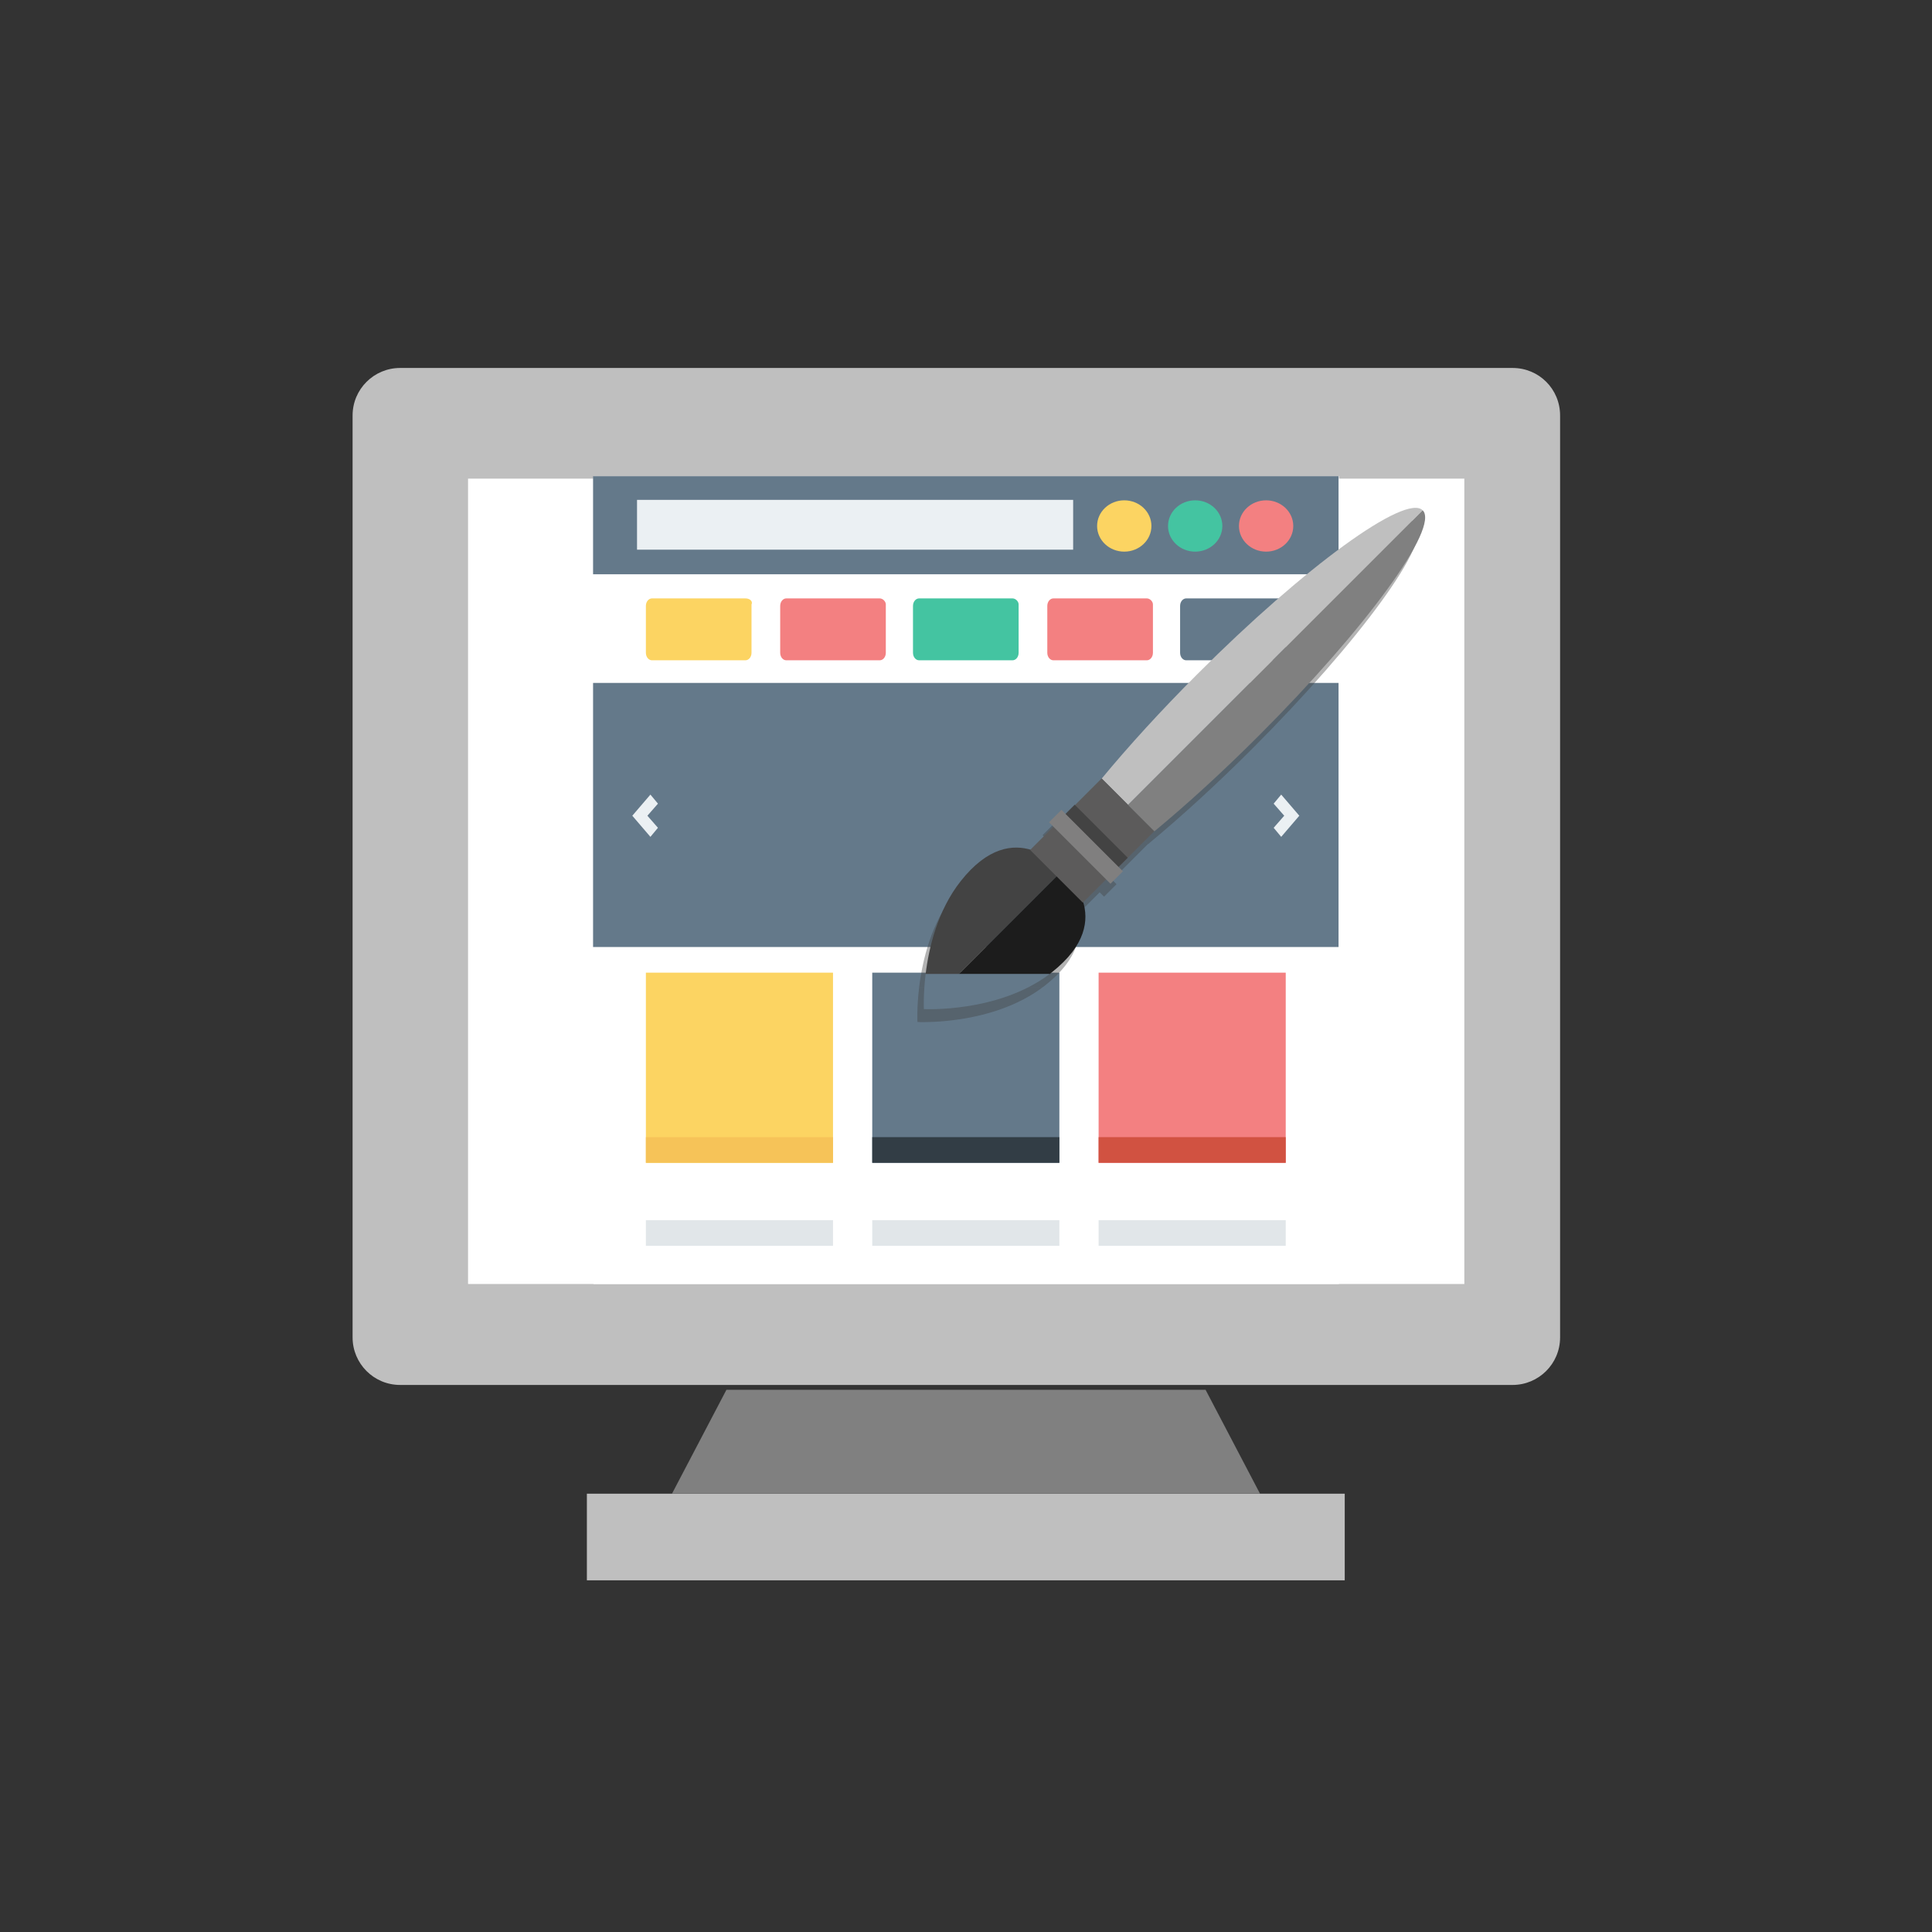 <?xml version="1.0" encoding="utf-8"?>
<!-- Generator: Adobe Illustrator 16.0.0, SVG Export Plug-In . SVG Version: 6.00 Build 0)  -->
<!DOCTYPE svg PUBLIC "-//W3C//DTD SVG 1.1//EN" "http://www.w3.org/Graphics/SVG/1.1/DTD/svg11.dtd">
<svg version="1.1" id="Layer_1" xmlns="http://www.w3.org/2000/svg" xmlns:xlink="http://www.w3.org/1999/xlink" x="0px" y="0px"
	 width="1200px" height="1200px" viewBox="0 0 1200 1200" enable-background="new 0 0 1200 1200" xml:space="preserve">
<rect x="0" y="0" width="1200" height="1200" fill="#333333" stroke="none"/>
<path fill="#BFBFBF" d="M939.476,228.55H248.524c-16.19,0-29.523,13.095-29.523,29.524v488.571v84.047
	c0,16.191,13.095,29.525,29.523,29.525h690.952c16.19,0,29.524-13.096,29.524-29.525v-84.047V258.074
	C969,241.645,955.905,228.55,939.476,228.55z"/>
<rect x="290.714" y="297.283" fill="#FFFFFF" width="618.81" height="500.238"/>
<rect x="364.524" y="927.76" fill="#BFBFBF" width="470.714" height="53.809"/>
<polygon fill="#808080" points="782.619,927.76 748.809,863.236 451.19,863.236 417.381,927.76 "/>
<g>
	<rect x="368.603" y="295.764" fill="#FFFFFF" width="463.032" height="501.758"/>
</g>
<path fill="#FCD462" d="M463.033,371.687H404.92c-1.875,0-3.748,1.875-3.748,4.687v29.057c0,2.812,1.875,4.687,3.748,4.687h58.113
	c1.875,0,3.749-1.875,3.749-4.687v-29.996C467.719,373.56,465.845,371.687,463.033,371.687z"/>
<path fill="#F38081" d="M546.453,371.687H488.34c-1.875,0-3.748,1.875-3.748,4.687v29.057c0,2.812,1.875,4.687,3.748,4.687h58.113
	c1.876,0,3.749-1.875,3.749-4.687v-29.996C550.202,373.56,548.329,371.687,546.453,371.687z"/>
<path fill="#44C4A1" d="M628.937,371.687h-58.113c-1.875,0-3.748,1.875-3.748,4.687v29.057c0,2.812,1.875,4.687,3.748,4.687h58.113
	c1.875,0,3.75-1.875,3.75-4.687v-29.996C632.688,373.56,630.812,371.687,628.937,371.687z"/>
<path fill="#F38081" d="M712.359,371.687h-58.113c-1.875,0-3.749,1.875-3.749,4.687v29.057c0,2.812,1.876,4.687,3.749,4.687h58.113
	c1.875,0,3.749-1.875,3.749-4.687v-29.996C716.108,373.56,714.233,371.687,712.359,371.687z"/>
<g>
	<path fill="#64798A" d="M794.843,371.687h-58.114c-1.875,0-3.748,1.875-3.748,4.687v29.057c0,2.812,1.874,4.687,3.748,4.687h58.114
		c1.875,0,3.748-1.875,3.748-4.687v-29.996C798.591,373.56,796.716,371.687,794.843,371.687z"/>
	<rect x="368.365" y="424.177" fill="#64798A" width="463.032" height="164.03"/>
</g>
<g>
	<polygon fill="#EBF0F3" points="403.982,519.783 392.735,506.66 403.982,493.538 408.669,499.162 402.109,506.66 408.669,514.157 	
		"/>
	<polygon fill="#EBF0F3" points="795.779,519.783 807.027,506.66 795.779,493.538 791.092,499.162 797.655,506.66 791.092,514.157 	
		"/>
</g>
<rect x="401.17" y="604.139" fill="#FCD462" width="116.228" height="118.102"/>
<rect x="541.767" y="604.139" fill="#64798A" width="116.228" height="118.102"/>
<rect x="682.365" y="604.139" fill="#F38081" width="116.227" height="118.102"/>
<rect x="401.17" y="706.307" fill="#F6C358" width="116.228" height="15.936"/>
<rect x="541.767" y="706.307" fill="#323D45" width="116.228" height="15.936"/>
<rect x="682.365" y="706.307" fill="#D15241" width="116.227" height="15.936"/>
<g>
	<rect x="401.17" y="757.859" fill="#E1E6E9" width="116.228" height="15.934"/>
	<rect x="541.767" y="757.859" fill="#E1E6E9" width="116.228" height="15.934"/>
	<rect x="682.365" y="757.859" fill="#E1E6E9" width="116.227" height="15.934"/>
</g>
<rect x="368.365" y="295.764" fill="#64798A" width="463.032" height="60.925"/>
<rect x="395.669" y="310.48" fill="#EBF0F3" width="270.883" height="30.932"/>
<ellipse fill="#FCD462" cx="698.298" cy="326.696" rx="16.871" ry="15.934"/>
<ellipse fill="#44C4A1" cx="742.353" cy="326.696" rx="16.871" ry="15.934"/>
<ellipse fill="#F38081" cx="786.406" cy="326.696" rx="16.871" ry="15.934"/>
<g opacity="0.4">
	<g>
		<path fill="#404040" d="M570.928,613.008h20.69l64.223-64.224c0,0-29.396-36.215-63.125,6.508
			C578.392,573.44,572.944,596.43,570.928,613.008z"/>
		<path fill="#404040" d="M591.618,613.008h56.287c0.484-0.359,0.956-0.73,1.428-1.102c42.712-33.73,6.508-63.122,6.508-63.122
			L591.618,613.008z"/>
		<path fill="#404040" d="M696.643,507.984l183.021-183.019c-10.548-10.547-73.175,34.968-139.883,101.675
			c-22.77,22.77-43.064,45.065-59.512,64.972L696.643,507.984z"/>
		
			<rect x="651.263" y="498.78" transform="matrix(0.707 0.707 -0.707 0.707 572.464 -321.589)" fill="#404040" width="46.297" height="62.859"/>
		
			<rect x="643.53" y="528.605" transform="matrix(0.707 0.707 -0.707 0.707 574.045 -317.712)" fill="#404040" width="54.017" height="10.959"/>
		
			<rect x="653.837" y="523.253" transform="matrix(0.707 0.707 -0.707 0.707 571.193 -324.381)" fill="#404040" width="46.603" height="8.023"/>
		<path fill="#404040" d="M777.982,464.841c66.708-66.708,112.225-129.334,101.682-139.876L696.643,507.984l16.371,16.371
			C732.919,507.907,755.213,487.612,777.982,464.841z"/>
		<path fill="#404040" d="M570.928,613.008h76.978c-32.096,24.213-78.057,21.766-78.057,21.766S569.376,625.803,570.928,613.008z"/>
	</g>
</g>
<g>
	<g>
		<path fill="#434343" d="M574.929,605h20.69l64.223-64.224c0,0-29.396-36.215-63.125,6.508
			C582.393,565.432,576.945,588.422,574.929,605z"/>
		<path fill="#1C1C1C" d="M595.619,605h56.287c0.484-0.359,0.956-0.73,1.428-1.102c42.712-33.73,6.508-63.123,6.508-63.123
			L595.619,605z"/>
		<path fill="#BFBFBF" d="M700.644,499.976l183.021-183.019c-10.548-10.547-73.175,34.968-139.883,101.675
			c-22.77,22.77-43.064,45.065-59.512,64.972L700.644,499.976z"/>
		
			<rect x="655.264" y="490.771" transform="matrix(0.707 0.707 -0.707 0.707 567.98 -326.764)" fill="#5C5B5B" width="46.298" height="62.859"/>
		
			<rect x="647.531" y="520.597" transform="matrix(0.707 0.707 -0.707 0.707 569.554 -322.887)" fill="#807F7F" width="54.017" height="10.959"/>
		
			<rect x="657.838" y="515.244" transform="matrix(0.707 0.707 -0.707 0.707 566.702 -329.556)" fill="#434343" width="46.603" height="8.023"/>
		<path fill="#808080" d="M781.983,456.833c66.708-66.708,112.225-129.334,101.682-139.876L700.644,499.976l16.371,16.371
			C736.92,499.898,759.214,479.604,781.983,456.833z"/>
		<path fill="#64798A" d="M574.929,605h76.978c-32.096,24.213-78.057,21.766-78.057,21.766S573.377,617.795,574.929,605z"/>
	</g>
</g>
</svg>
